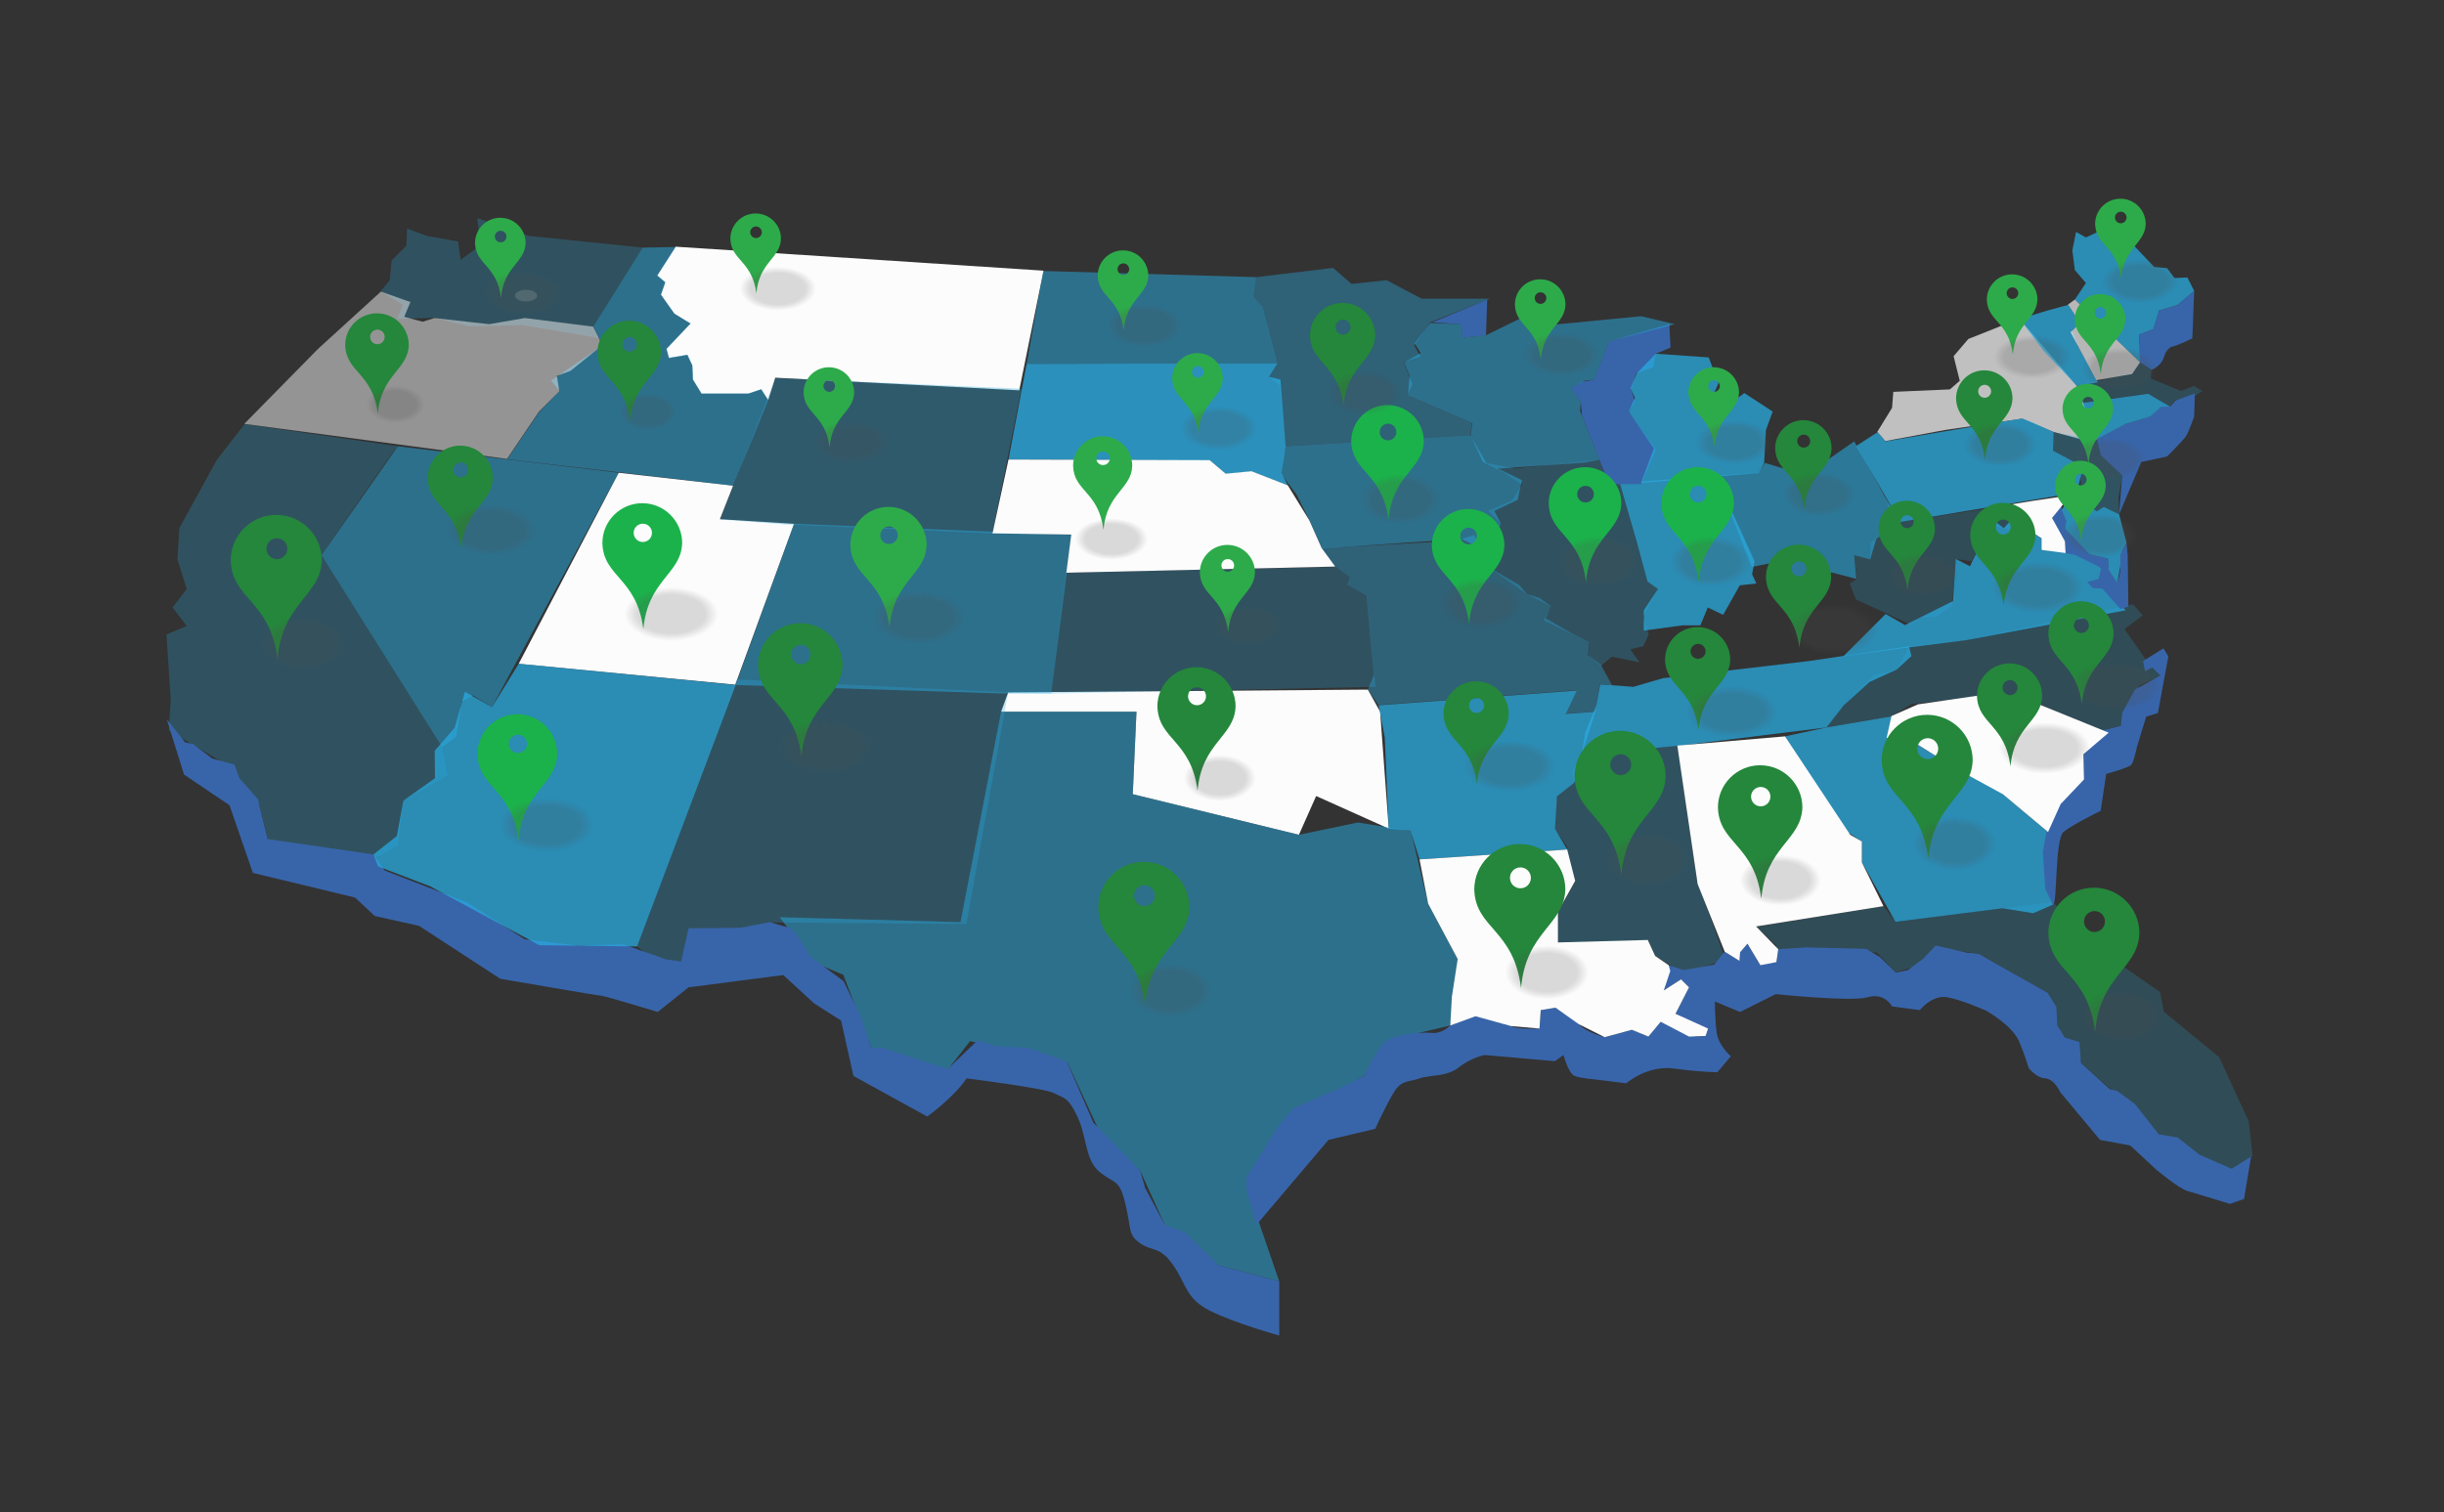 <svg xmlns="http://www.w3.org/2000/svg" xmlns:xlink="http://www.w3.org/1999/xlink" viewBox="0 0 3972 2458"><rect x="0" y="0" width="3972" height="2458" fill="#333333" stroke="none"/><defs><style>      .cls-1 {        opacity: .21;      }      .cls-1, .cls-2, .cls-3, .cls-4, .cls-5, .cls-6, .cls-7, .cls-8, .cls-9, .cls-10, .cls-11, .cls-12, .cls-13, .cls-14, .cls-15, .cls-16, .cls-17, .cls-18, .cls-19, .cls-20, .cls-21, .cls-22, .cls-23, .cls-24, .cls-25, .cls-26, .cls-27, .cls-28, .cls-29, .cls-30, .cls-31, .cls-32, .cls-33, .cls-34, .cls-35, .cls-36, .cls-37, .cls-38, .cls-39, .cls-40, .cls-41, .cls-42, .cls-43, .cls-44, .cls-45, .cls-46, .cls-47, .cls-48, .cls-49, .cls-50, .cls-51, .cls-52, .cls-53, .cls-54, .cls-55, .cls-56, .cls-57, .cls-58, .cls-59, .cls-60, .cls-61, .cls-62 {        stroke-width: 0px;      }      .cls-1, .cls-4, .cls-6, .cls-8, .cls-9, .cls-10, .cls-13, .cls-61, .cls-62 {        fill: #29abe2;      }      .cls-2, .cls-15 {        fill: #1bb24b;      }      .cls-3 {        fill: #24873b;      }      .cls-4 {        opacity: .33;      }      .cls-5, .cls-52 {        fill: #f2f2f2;      }      .cls-5, .cls-62 {        opacity: .51;      }      .cls-6 {        mix-blend-mode: multiply;        opacity: .27;      }      .cls-7 {        fill: #b3b3b3;        opacity: .23;      }      .cls-8 {        opacity: .78;      }      .cls-9 {        opacity: .39;      }      .cls-10, .cls-16, .cls-52 {        opacity: .74;      }      .cls-11 {        fill: #3865aa;      }      .cls-12 {        fill: #2dab4a;      }      .cls-13 {        opacity: .58;      }      .cls-14 {        fill: #fcfcfc;      }      .cls-15 {        opacity: .45;      }      .cls-16 {        fill: #e6e6e6;      }      .cls-17 {        fill: url(#Sfumatura_senza_nome_6-38);      }      .cls-18 {        fill: url(#Sfumatura_senza_nome_6-34);      }      .cls-19 {        fill: url(#Sfumatura_senza_nome_6-31);      }      .cls-20 {        fill: url(#Sfumatura_senza_nome_6-32);      }      .cls-21 {        fill: url(#Sfumatura_senza_nome_6-37);      }      .cls-22 {        fill: url(#Sfumatura_senza_nome_6-17);      }      .cls-23 {        fill: url(#Sfumatura_senza_nome_6-15);      }      .cls-24 {        fill: url(#Sfumatura_senza_nome_6-18);      }      .cls-25 {        fill: url(#Sfumatura_senza_nome_6-35);      }      .cls-26 {        fill: url(#Sfumatura_senza_nome_6-30);      }      .cls-27 {        fill: url(#Sfumatura_senza_nome_6-36);      }      .cls-28 {        fill: url(#Sfumatura_senza_nome_6-29);      }      .cls-29 {        fill: url(#Sfumatura_senza_nome_6-10);      }      .cls-30 {        fill: url(#Sfumatura_senza_nome_6-25);      }      .cls-31 {        fill: url(#Sfumatura_senza_nome_6-26);      }      .cls-32 {        fill: url(#Sfumatura_senza_nome_6-20);      }      .cls-33 {        fill: url(#Sfumatura_senza_nome_6-23);      }      .cls-34 {        fill: url(#Sfumatura_senza_nome_6-24);      }      .cls-35 {        fill: url(#Sfumatura_senza_nome_6-21);      }      .cls-36 {        fill: url(#Sfumatura_senza_nome_6-28);      }      .cls-37 {        fill: url(#Sfumatura_senza_nome_6-27);      }      .cls-38 {        fill: url(#Sfumatura_senza_nome_6-22);      }      .cls-39 {        fill: url(#Sfumatura_senza_nome_6-19);      }      .cls-40 {        fill: url(#Sfumatura_senza_nome_6-13);      }      .cls-41 {        fill: url(#Sfumatura_senza_nome_6-16);      }      .cls-42 {        fill: url(#Sfumatura_senza_nome_6-12);      }      .cls-43 {        fill: url(#Sfumatura_senza_nome_6-11);      }      .cls-44 {        fill: url(#Sfumatura_senza_nome_6-14);      }      .cls-45 {        fill: url(#Sfumatura_senza_nome_6-40);      }      .cls-46 {        fill: url(#Sfumatura_senza_nome_6-41);      }      .cls-47 {        fill: url(#Sfumatura_senza_nome_6-43);      }      .cls-48 {        fill: url(#Sfumatura_senza_nome_6-42);      }      .cls-49 {        fill: url(#Sfumatura_senza_nome_6-39);      }      .cls-50 {        fill: url(#Sfumatura_senza_nome_6-33);      }      .cls-51 {        fill: url(#Sfumatura_senza_nome_6);      }      .cls-63 {        isolation: isolate;      }      .cls-53 {        fill: url(#Sfumatura_senza_nome_6-7);      }      .cls-54 {        fill: url(#Sfumatura_senza_nome_6-8);      }      .cls-55 {        fill: url(#Sfumatura_senza_nome_6-9);      }      .cls-56 {        fill: url(#Sfumatura_senza_nome_6-2);      }      .cls-57 {        fill: url(#Sfumatura_senza_nome_6-6);      }      .cls-58 {        fill: url(#Sfumatura_senza_nome_6-5);      }      .cls-59 {        fill: url(#Sfumatura_senza_nome_6-4);      }      .cls-60 {        fill: url(#Sfumatura_senza_nome_6-3);      }      .cls-61 {        opacity: .26;      }    </style><radialGradient id="Sfumatura_senza_nome_6" data-name="Sfumatura senza nome 6" cx="1970.84" cy="-1311.42" fx="1970.84" fy="-1311.42" r="54.37" gradientTransform="translate(-1250.69 2960.5) scale(1.6 1.03)" gradientUnits="userSpaceOnUse"><stop offset=".56" stop-color="#4d4d4d" stop-opacity=".2"></stop><stop offset=".78" stop-color="#4d4d4d" stop-opacity="0"></stop></radialGradient><radialGradient id="Sfumatura_senza_nome_6-2" data-name="Sfumatura senza nome 6" cx="1088.71" cy="-1452.42" fx="1088.71" fy="-1452.42" gradientTransform="translate(-1250.69 2542.24) scale(1.6 1.03)" xlink:href="#Sfumatura_senza_nome_6"></radialGradient><radialGradient id="Sfumatura_senza_nome_6-3" data-name="Sfumatura senza nome 6" cx="1183.45" cy="-1549.74" fx="1183.45" fy="-1549.74" r="37.96" gradientTransform="translate(-1250.69 2253.55) scale(1.6 1.03)" xlink:href="#Sfumatura_senza_nome_6"></radialGradient><radialGradient id="Sfumatura_senza_nome_6-4" data-name="Sfumatura senza nome 6" cx="1439.96" cy="-1546.74" fx="1439.96" fy="-1546.74" r="37.96" gradientTransform="translate(-1250.69 2262.45) scale(1.6 1.03)" xlink:href="#Sfumatura_senza_nome_6"></radialGradient><radialGradient id="Sfumatura_senza_nome_6-5" data-name="Sfumatura senza nome 6" cx="2020.76" cy="-1397.73" fx="2020.76" fy="-1397.73" r="46.68" gradientTransform="translate(-1250.69 2704.48) scale(1.6 1.03)" xlink:href="#Sfumatura_senza_nome_6"></radialGradient><radialGradient id="Sfumatura_senza_nome_6-6" data-name="Sfumatura senza nome 6" cx="2353.1" cy="-1318.67" fx="2353.1" fy="-1318.67" gradientTransform="translate(-1250.69 2938.99) scale(1.6 1.03)" xlink:href="#Sfumatura_senza_nome_6"></radialGradient><radialGradient id="Sfumatura_senza_nome_6-7" data-name="Sfumatura senza nome 6" cx="2455.08" cy="-1364.67" fx="2455.08" fy="-1364.67" gradientTransform="translate(-1250.69 2802.54) scale(1.6 1.03)" xlink:href="#Sfumatura_senza_nome_6"></radialGradient><radialGradient id="Sfumatura_senza_nome_6-8" data-name="Sfumatura senza nome 6" cx="2936.81" cy="-1300.92" fx="2936.81" fy="-1300.92" gradientTransform="translate(-1250.69 2991.65) scale(1.6 1.03)" xlink:href="#Sfumatura_senza_nome_6"></radialGradient><radialGradient id="Sfumatura_senza_nome_6-9" data-name="Sfumatura senza nome 6" cx="2767.26" cy="-1371.17" fx="2767.26" fy="-1371.17" gradientTransform="translate(-1250.69 2783.26) scale(1.6 1.03)" xlink:href="#Sfumatura_senza_nome_6"></radialGradient><radialGradient id="Sfumatura_senza_nome_6-10" data-name="Sfumatura senza nome 6" cx="1723.29" cy="-1462.92" fx="1723.29" fy="-1462.92" r="54.37" gradientTransform="translate(-1608.62 2511.09) scale(1.8 1.03)" xlink:href="#Sfumatura_senza_nome_6"></radialGradient><radialGradient id="Sfumatura_senza_nome_6-11" data-name="Sfumatura senza nome 6" cx="2020.27" cy="-1459.62" fx="2020.27" fy="-1459.62" r="39.28" gradientTransform="translate(-1608.62 2520.89) scale(1.8 1.03)" xlink:href="#Sfumatura_senza_nome_6"></radialGradient><radialGradient id="Sfumatura_senza_nome_6-12" data-name="Sfumatura senza nome 6" cx="1897.26" cy="-1494.94" fx="1897.26" fy="-1494.94" r="42.15" gradientTransform="translate(-1608.62 2416.12) scale(1.8 1.03)" xlink:href="#Sfumatura_senza_nome_6"></radialGradient><radialGradient id="Sfumatura_senza_nome_6-13" data-name="Sfumatura senza nome 6" cx="1334.98" cy="-1438.67" fx="1334.98" fy="-1438.67" r="54.37" gradientTransform="translate(-1537.24 2271.59) scale(1.75 .98)" xlink:href="#Sfumatura_senza_nome_6"></radialGradient><radialGradient id="Sfumatura_senza_nome_6-14" data-name="Sfumatura senza nome 6" cx="2486.82" cy="-1360.51" fx="2486.82" fy="-1360.51" r="54.37" gradientTransform="translate(-1537.24 2490.36) scale(1.75 .98)" xlink:href="#Sfumatura_senza_nome_6"></radialGradient><radialGradient id="Sfumatura_senza_nome_6-15" data-name="Sfumatura senza nome 6" cx="2280.62" cy="-1337.19" fx="2280.62" fy="-1337.19" r="54.37" gradientTransform="translate(-1537.24 2555.62) scale(1.75 .98)" xlink:href="#Sfumatura_senza_nome_6"></radialGradient><radialGradient id="Sfumatura_senza_nome_6-16" data-name="Sfumatura senza nome 6" cx="2777.21" cy="-1344.88" fx="2777.21" fy="-1344.88" r="54.37" gradientTransform="translate(-1537.24 2534.11) scale(1.75 .98)" xlink:href="#Sfumatura_senza_nome_6"></radialGradient><radialGradient id="Sfumatura_senza_nome_6-17" data-name="Sfumatura senza nome 6" cx="2580.75" cy="-1396.02" fx="2580.75" fy="-1396.02" r="54.37" gradientTransform="translate(-1537.24 2390.98) scale(1.75 .98)" xlink:href="#Sfumatura_senza_nome_6"></radialGradient><radialGradient id="Sfumatura_senza_nome_6-18" data-name="Sfumatura senza nome 6" cx="2843.66" cy="-1371.64" fx="2843.66" fy="-1371.64" r="54.37" gradientTransform="translate(-1537.24 2459.21) scale(1.75 .98)" xlink:href="#Sfumatura_senza_nome_6"></radialGradient><radialGradient id="Sfumatura_senza_nome_6-19" data-name="Sfumatura senza nome 6" cx="2770.91" cy="-1414.03" fx="2770.91" fy="-1414.03" r="54.37" gradientTransform="translate(-1537.24 2340.56) scale(1.75 .98)" xlink:href="#Sfumatura_senza_nome_6"></radialGradient><radialGradient id="Sfumatura_senza_nome_6-20" data-name="Sfumatura senza nome 6" cx="1596.03" cy="-1596.78" fx="1596.03" fy="-1596.78" r="44.24" gradientTransform="translate(-1608.62 2114.01) scale(1.8 1.03)" xlink:href="#Sfumatura_senza_nome_6"></radialGradient><radialGradient id="Sfumatura_senza_nome_6-21" data-name="Sfumatura senza nome 6" cx="1927.09" cy="-1581.78" fx="1927.09" fy="-1581.78" r="44.24" gradientTransform="translate(-1608.62 2158.5) scale(1.8 1.03)" xlink:href="#Sfumatura_senza_nome_6"></radialGradient><radialGradient id="Sfumatura_senza_nome_6-22" data-name="Sfumatura senza nome 6" cx="2303.06" cy="-1570.03" fx="2303.06" fy="-1570.03" r="44.24" gradientTransform="translate(-1608.62 2193.36) scale(1.8 1.03)" xlink:href="#Sfumatura_senza_nome_6"></radialGradient><radialGradient id="Sfumatura_senza_nome_6-23" data-name="Sfumatura senza nome 6" cx="2825.99" cy="-1599.78" fx="2825.99" fy="-1599.78" r="44.24" gradientTransform="translate(-1608.62 2105.11) scale(1.8 1.03)" xlink:href="#Sfumatura_senza_nome_6"></radialGradient><radialGradient id="Sfumatura_senza_nome_6-24" data-name="Sfumatura senza nome 6" cx="2728.4" cy="-1569.03" fx="2728.4" fy="-1569.03" r="44.24" gradientTransform="translate(-1608.62 2196.33) scale(1.8 1.03)" xlink:href="#Sfumatura_senza_nome_6"></radialGradient><radialGradient id="Sfumatura_senza_nome_6-25" data-name="Sfumatura senza nome 6" cx="2807.69" cy="-1564.03" fx="2807.69" fy="-1564.03" r="44.24" gradientTransform="translate(-1608.62 2211.16) scale(1.8 1.03)" xlink:href="#Sfumatura_senza_nome_6"></radialGradient><radialGradient id="Sfumatura_senza_nome_6-26" data-name="Sfumatura senza nome 6" cx="2796.6" cy="-1527.53" fx="2796.6" fy="-1527.53" r="44.24" gradientTransform="translate(-1608.62 2319.43) scale(1.8 1.03)" xlink:href="#Sfumatura_senza_nome_6"></radialGradient><radialGradient id="Sfumatura_senza_nome_6-27" data-name="Sfumatura senza nome 6" cx="2789.95" cy="-1496.28" fx="2789.95" fy="-1496.28" r="44.24" gradientTransform="translate(-1608.62 2412.13) scale(1.8 1.03)" xlink:href="#Sfumatura_senza_nome_6"></radialGradient><radialGradient id="Sfumatura_senza_nome_6-28" data-name="Sfumatura senza nome 6" cx="2459.44" cy="-1534.28" fx="2459.44" fy="-1534.28" r="44.24" gradientTransform="translate(-1608.62 2299.41) scale(1.8 1.03)" xlink:href="#Sfumatura_senza_nome_6"></radialGradient><radialGradient id="Sfumatura_senza_nome_6-29" data-name="Sfumatura senza nome 6" cx="1662.02" cy="-1534.28" fx="1662.02" fy="-1534.28" r="44.24" gradientTransform="translate(-1608.62 2299.41) scale(1.8 1.03)" xlink:href="#Sfumatura_senza_nome_6"></radialGradient><radialGradient id="Sfumatura_senza_nome_6-30" data-name="Sfumatura senza nome 6" cx="1994.19" cy="-1540.03" fx="1994.19" fy="-1540.03" r="44.24" gradientTransform="translate(-1608.62 2282.35) scale(1.8 1.03)" xlink:href="#Sfumatura_senza_nome_6"></radialGradient><radialGradient id="Sfumatura_senza_nome_6-31" data-name="Sfumatura senza nome 6" cx="1365.89" cy="-1595.03" fx="1365.89" fy="-1595.03" r="44.24" gradientTransform="translate(-1608.62 2119.2) scale(1.8 1.03)" xlink:href="#Sfumatura_senza_nome_6"></radialGradient><radialGradient id="Sfumatura_senza_nome_6-32" data-name="Sfumatura senza nome 6" cx="1638.45" cy="-1410.42" fx="1638.45" fy="-1410.42" r="54.37" gradientTransform="translate(-1608.62 2666.83) scale(1.8 1.03)" xlink:href="#Sfumatura_senza_nome_6"></radialGradient><radialGradient id="Sfumatura_senza_nome_6-33" data-name="Sfumatura senza nome 6" cx="1387.24" cy="-1378.67" fx="1387.24" fy="-1378.67" r="54.37" gradientTransform="translate(-1608.62 2761.01) scale(1.8 1.03)" xlink:href="#Sfumatura_senza_nome_6"></radialGradient><radialGradient id="Sfumatura_senza_nome_6-34" data-name="Sfumatura senza nome 6" cx="1499.81" cy="-1464.42" fx="1499.81" fy="-1464.42" r="54.37" gradientTransform="translate(-1608.62 2506.64) scale(1.8 1.03)" xlink:href="#Sfumatura_senza_nome_6"></radialGradient><radialGradient id="Sfumatura_senza_nome_6-35" data-name="Sfumatura senza nome 6" cx="2590.21" cy="-1321.31" fx="2590.21" fy="-1321.31" r="52.7" gradientTransform="translate(-1250.69 2752.16) scale(1.6 1)" xlink:href="#Sfumatura_senza_nome_6"></radialGradient><radialGradient id="Sfumatura_senza_nome_6-36" data-name="Sfumatura senza nome 6" cx="2286.16" cy="-1437.87" fx="2286.16" fy="-1437.87" r="52.7" gradientTransform="translate(-1250.69 2418.44) scale(1.6 1)" xlink:href="#Sfumatura_senza_nome_6"></radialGradient><radialGradient id="Sfumatura_senza_nome_6-37" data-name="Sfumatura senza nome 6" cx="2204.2" cy="-1481.65" fx="2204.2" fy="-1481.65" r="52.7" gradientTransform="translate(-1250.69 2293.12) scale(1.6 1)" xlink:href="#Sfumatura_senza_nome_6"></radialGradient><radialGradient id="Sfumatura_senza_nome_6-38" data-name="Sfumatura senza nome 6" cx="2405.03" cy="-1455.49" fx="2405.03" fy="-1455.49" r="52.7" gradientTransform="translate(-1250.69 2368.02) scale(1.6 1)" xlink:href="#Sfumatura_senza_nome_6"></radialGradient><radialGradient id="Sfumatura_senza_nome_6-39" data-name="Sfumatura senza nome 6" cx="2519.51" cy="-1455.49" fx="2519.51" fy="-1455.49" r="52.7" gradientTransform="translate(-1250.69 2368.02) scale(1.6 1)" xlink:href="#Sfumatura_senza_nome_6"></radialGradient><radialGradient id="Sfumatura_senza_nome_6-40" data-name="Sfumatura senza nome 6" cx="2178.84" cy="-1384.15" fx="2178.84" fy="-1384.15" r="52.7" gradientTransform="translate(-897.49 1842.81) scale(1.43 .87)" xlink:href="#Sfumatura_senza_nome_6"></radialGradient><radialGradient id="Sfumatura_senza_nome_6-41" data-name="Sfumatura senza nome 6" cx="2900.92" cy="-1359.16" fx="2900.92" fy="-1359.16" r="52.7" gradientTransform="translate(-897.49 1905.1) scale(1.43 .87)" xlink:href="#Sfumatura_senza_nome_6"></radialGradient><radialGradient id="Sfumatura_senza_nome_6-42" data-name="Sfumatura senza nome 6" cx="2695.21" cy="-1335.07" fx="2695.21" fy="-1335.07" r="52.7" gradientTransform="translate(-897.49 1965.17) scale(1.43 .87)" xlink:href="#Sfumatura_senza_nome_6"></radialGradient><radialGradient id="Sfumatura_senza_nome_6-43" data-name="Sfumatura senza nome 6" cx="2812.76" cy="-1296.1" fx="2812.76" fy="-1296.1" r="52.7" gradientTransform="translate(-897.49 2062.32) scale(1.43 .87)" xlink:href="#Sfumatura_senza_nome_6"></radialGradient></defs><g class="cls-63"><g id="set"><g><polygon class="cls-52" points="3051 702 3075 663 3077 637 3169 633 3185 619 3175 579 3199 551 3282 518 3375 627 3408 714 3393 717 3337 702 3286.5 680.5 3161 699 3064 717 3051 702"></polygon><polygon class="cls-14" points="2223 1121 2243 1157 2257 1347 2139 1294 2111 1357 1841 1291 1847 1157 1627 1157 1638.5 1125.5 2223 1121"></polygon><polygon class="cls-14" points="1005.5 768.5 1191.5 789.5 1170 844 1290.5 851.5 1195 1113 843 1079 1005.5 768.5"></polygon><polygon class="cls-14" points="1098 401 1068 448 1081 459 1074 479 1096 510 1122 526 1083 567 1087 582 1117 577 1125 594 1126 617 1140 640 1216 640 1237 633 1248.5 650.5 1260 614 1656.5 634.5 1696 440 1098 401"></polygon><polygon class="cls-62" points="1267 1491 1561 1499 1627 1157 1847 1157 1841 1291 2111 1357 2207 1337 2293 1351 2321 1469 2369 1559 2357 1667 2289 1683 2249 1695 2217 1749 2105 1809 2045 1895 2033 1949 2079 2083 1981 2057 1893 1991 1853 1903 1786.5 1838.5 1734.5 1726.5 1576.5 1692.5 1540.5 1738.5 1416.5 1704.5 1370.5 1584.5 1322.5 1564.5 1267 1491"></polygon><polygon class="cls-61" points="1035.5 1538.5 1197.5 1104.5 1638.5 1125.5 1570.62 1502.05 1251.5 1499.5 1204.5 1508.5 1119.5 1509.5 1107.5 1563.5 1056.5 1554.5 1035.5 1538.5"></polygon><path class="cls-61" d="M646.5,725.5c-4,1-124,177-124,177l196,312,9,46-72,41-9,73-30,17-115-8-66-19-14-56-54-66-93-55,3-51-7-105,33-14-23-30,23-30-15-48,3-51,61-111,45-58,249,36Z"></path><polygon class="cls-62" points="646.5 725.5 824.7 746.84 1005.5 768.5 799.5 1149.5 768.5 1130.5 750.5 1140.5 741.5 1197.5 718.5 1214.5 522.5 902.5 646.5 725.5"></polygon><polygon class="cls-62" points="1290.5 851.5 1741.5 869.5 1708.5 1127.5 1621.61 1127.07 1195.63 1113.57 1290.5 851.5"></polygon><polygon class="cls-62" points="2089.5 725.5 2085 746 2082 770 2107.5 804.5 2128.5 846.5 2148.5 891.5 2375 876 2413.5 894.5 2439.5 851.5 2428.5 830.5 2466.5 812.5 2473.5 780.5 2415.5 752.5 2389.5 707.5 2089.5 725.5"></polygon><polygon class="cls-9" points="2041.5 450.5 2166.5 435.5 2196.5 461.5 2253.5 455.5 2310.5 485.5 2421.5 485.5 2323.5 524.5 2298.5 561.5 2308.5 579.5 2281.5 588.5 2295.5 624.5 2287.5 641.5 2392.5 686.5 2389.5 707.5 2089.5 725.5 2080.5 626.5 2062.5 612.5 2076.5 590.5 2052.5 498.5 2037.5 482.5 2041.5 450.5"></polygon><polygon class="cls-61" points="1732.61 930.58 2170.5 921.5 2194.5 939.5 2190.5 951.5 2221.5 969.5 2235.5 1116.5 1708.5 1127.5 1732.61 930.58"></polygon><polygon class="cls-62" points="1695.5 440.5 1668.5 591.5 2076.5 590.5 2052.5 498.5 2037.5 482.5 2041.5 450.5 1695.5 440.5"></polygon><polygon class="cls-62" points="1044.5 402.5 964.5 530.5 979.5 561.5 895.5 618.5 909.5 635.5 876.5 669.5 824.5 746.5 1191.5 789.5 1248.5 650.5 1237.5 632.5 1216.5 639.5 1140.5 639.5 1126.5 617.5 1125.5 594.5 1117.5 576.5 1087.5 581.5 1083.5 567.5 1122.5 525.5 1096.5 510.5 1074.5 479.5 1081.5 458.5 1068.5 447.5 1098.5 401.5 1044.5 402.5"></polygon><polygon class="cls-61" points="618.5 473.5 633.5 455.5 636.5 423.5 660.5 399.5 661.5 371.5 693.5 383.5 744.5 392.5 748.5 422.5 775.5 402.5 777.5 369.5 775.5 354.5 859.5 383.5 1044.5 402.5 964.5 530.5 973.65 549.6 849.5 528.5 762.5 530.5 705.5 516.5 645.5 518.5 654.5 495.5 618.5 473.5"></polygon><polygon class="cls-4" points="1260.5 614.5 1660 632 1613 867 1276.5 852.5 1170.5 844.5 1260.5 614.5"></polygon><polygon class="cls-8" points="1639 747 1966.5 748.5 1992.5 770.5 2034.5 766.5 2093 789 2082.5 768.5 2089.5 725.5 2081 617 2062.5 612.5 2076.5 590.5 1668.5 591.5 1639 747"></polygon><polygon class="cls-61" points="2570.5 1226.5 2554.5 1254.5 2558.5 1272.5 2530.5 1294.5 2526 1347 2548 1378 2534.5 1384.5 2560.5 1432.5 2532.5 1482.5 2532.5 1532.5 2678.5 1528.5 2690.5 1554.5 2735 1581 2804.5 1560.5 2758 1431 2726.5 1212.5 2570.5 1226.5"></polygon><polygon class="cls-10" points="2576.5 1190.5 2594.5 1146.5 2600.5 1112.5 2654.5 1116.5 2702.5 1102.5 2940.5 1074.5 3102.5 1050.5 3106.5 1066.5 3082.5 1088.5 3038.5 1108.5 2996.5 1146.5 2968.5 1182.5 2726.5 1212.5 2570.5 1226.5 2576.5 1190.5"></polygon><polygon class="cls-10" points="2901 1197 2996.5 1348.5 3026.5 1368.5 3026.5 1402.5 3080.5 1498.5 3254.5 1476.5 3304.5 1484.5 3336.5 1470.5 3324.5 1428.5 3328.5 1352.5 3242.5 1280.5 3180.5 1250.5 3100.5 1200.5 3066.5 1200.5 3074.5 1164.5 2968.5 1182.5 2901 1197"></polygon><polygon class="cls-1" points="3102.5 1050.5 3196.5 1040.5 3466.5 982.5 3482.5 1000.5 3452.5 1022.5 3490.5 1076.5 3510.5 1076.5 3510.5 1098.5 3476.5 1114.5 3454.5 1176.5 3414.5 1188.5 3300.5 1138.5 3220.5 1154.5 3194.5 1134.5 3106.5 1144.5 3074.5 1164.5 2968.5 1182.5 2996.5 1146.5 3045 1097 3082.5 1088.5 3102.5 1050.5"></polygon><polygon class="cls-1" points="2854.5 1506.5 2886.5 1536.5 2884.5 1554.5 2942 1540 3050.5 1548.5 3080.5 1580.5 3136.5 1564.5 3146 1540 3216.5 1550.5 3328.5 1614.5 3344.5 1690.5 3376 1694 3382.5 1728.5 3442.5 1780.5 3510 1847 3565 1875 3629 1903 3661 1879 3654.5 1822.5 3606.5 1718.5 3516.5 1644.5 3510.5 1612.5 3426.5 1554.5 3336 1466 3080.5 1498.5 3061 1473 2854.5 1506.5"></polygon><polygon class="cls-10" points="2240.5 1146.5 2562.5 1122.5 2544.5 1160.5 2593 1157 2570.5 1226.5 2558.5 1272.5 2530.5 1294.5 2527 1347 2547 1381 2307 1397 2292.5 1350.5 2257 1347 2250.5 1198.5 2240.5 1146.5"></polygon><polygon class="cls-61" points="2415.5 752.5 2461.5 761.5 2599.5 747.5 2611.5 779.5 2632.5 785.5 2677.5 945.5 2694.5 957.5 2670.5 1002.5 2679.5 1031.5 2670.5 1050.5 2649.5 1055.5 2664.5 1076.5 2619.5 1067.5 2601.5 1082.5 2581.5 1065.5 2583.5 1044.5 2508.5 1008.5 2521.5 986.5 2482.5 966.5 2421.5 923.5 2409.07 885.59 2439.5 851.5 2418.5 830.5 2457.07 813.59 2473.57 788.09 2445.07 768.59 2415.5 752.5"></polygon><polygon class="cls-10" points="2632.5 785.5 2788.5 773.5 2851.5 912.5 2847.5 933.5 2854.5 948.5 2827.5 951.5 2800.5 999.5 2775.5 987.5 2763.5 1016.5 2734.5 1016.5 2671.56 1025.08 2671.56 992.08 2694.5 957.5 2677.5 945.5 2659.56 879.59 2632.5 785.5"></polygon><polygon class="cls-13" points="2847.05 921.58 2877.5 915.5 2898.5 939.5 2950.5 945.5 2976.5 930.5 3017 941 3013.5 902.5 3039.5 909.5 3049.5 875.5 3089 849 3063.5 807.5 3013.5 717.5 2961.5 753.5 2947.5 776.5 2868.5 752.5 2857.5 768.5 2788.5 773.5 2847.05 921.58"></polygon><path class="cls-10" d="M3016.54,725.09l34.96-22.59,13,15s217-37,222-37,51,22,51,22l-1,30,49,26-9,37-25,9-263,44-71.96-123.41Z"></path><polygon class="cls-1" points="3067.54 816.59 3070.54 858.59 3039.5 882.5 3039.5 909.5 3013.5 902.5 3018.04 941.08 3006.04 948.58 3016.5 974.5 3103.5 1014.5 3120.5 1004.5 3147.5 1002.5 3172.5 984.5 3178.5 908.5 3204.5 912.5 3220.5 879.5 3229.5 851.5 3264.5 861.5 3274.5 851.5 3237.03 825.59 3088.5 848.5 3067.54 816.59"></polygon><polygon class="cls-10" points="2995.54 1067.08 3064.54 998.08 3096.04 1016.08 3174.04 977.08 3178.5 908.5 3201.5 920.5 3226.53 869.09 3219.5 849.5 3237.5 843.5 3256.53 858.59 3270.03 843.59 3318.5 875.5 3318.5 894.5 3375.5 896.5 3415.5 923.5 3411.5 941.5 3454.52 992.08 3196.5 1040.5 3093.04 1053.58 2995.54 1067.08"></polygon><polygon class="cls-10" points="3282.5 518.5 3321.5 570.5 3375.5 627.5 3409.5 621.5 3376.5 561.5 3367.5 537.5 3381.5 525.5 3361.5 495.5 3328.5 504.5 3282.5 518.5"></polygon><polygon class="cls-1" points="3384 655 3490.5 639.5 3526.5 660.5 3535.5 650.5 3556.5 650.5 3579.5 635.5 3565.5 627.5 3544.5 635.5 3495.5 615.5 3496.5 600.5 3478.5 588.5 3465.5 605.5 3375.5 627.5 3384 655"></polygon><polygon class="cls-10" points="3372 487 3422 535 3478 589 3477 544 3500 535 3509 505 3539 496 3566 473 3555 451 3534 452 3522 436 3501 434 3447 377 3416 374 3390 386 3374 377 3368 407 3372 439 3390 460 3372 487"></polygon><polygon class="cls-6" points="3344 704 3408 714 3414 740 3449 773 3443 809 3444 836 3419 824 3408 831 3365 805 3382 789 3381 773 3383 757 3336 732 3337 702 3344 704"></polygon><polygon class="cls-10" points="3435 717 3440 736 3470 722 3508 689 3479 695 3453 709 3435 717"></polygon><polygon class="cls-9" points="2421 923 2469 951 2482 966 2502 972 2521 986 2512 1005 2555 1030 2583 1044 2581 1065 2602 1081 2620 1114 2600 1112 2593 1157 2544 1160 2562 1122 2240 1146 2223 1121 2233 1097 2221 969 2190 951 2194 939 2170 921 2145 901 2148 891 2365 879 2395 870 2409 886 2421 923"></polygon><g><path class="cls-11" d="M271,1169l7.83,25.16,20.17,64.84,74,50,38,110,166,40,32,30,72,16,132,86s162,28,166,28,90,26,90,26l50-40,154-20,50,46,44,28,20,90,120,66s42-30,64-62c0,0,128,16,142,24s22,4,38,38,12,70,36,90,32,10,42,52,4,50,24,64,32,4,54,36,20,54,60,74,112,40,112,40v-88l-98-26-56-54-32-12-32-60-8-28-76-78-43-99s-61-23-67-23-48-2-48-2l-30-10-49,47-107-35-17,1-17-51-28-58-54-40s-26-44-32-46-34-10-34-10l-47,9-85,1-12,54-26-4-68-24-74,2-86-10-94-60-134-52-18-26-172-25-16-65-30-34-8-22-36-10-32-24-12-2-30-38Z"></path><path class="cls-11" d="M2042,1991l117-138,76-18s20-44,32-62,24-14,40-20,44-2,64-18,42-20,42-20l114,10,14-10s8,30,18,34,36,6,36,6l48,6s34-30,78-24,70,6,70,6l22-26s-20-17-23-38-3-51-3-51l41,17,58-29s123,13,150,5,39,15,39,15l45,6s20-25,44-21,64,22,64,22c0,0,43,24,54,51s15,42,15,42c0,0,12,16,27,17s24,22,24,22l65,78,49,9,42,39s37,31,51,35,69,21,69,21l23-8,11.51-68.96-31.51,19.96-52.48-22.96-35.52-28.04-30.48-4.96-39-49.5-28.5-21-12-3-47.02-42.54-2.48-33.95-24-7.5-12-19.5-1.5-30-14.03-23.05s-110-62-111-63-20.47-2.45-20.47-2.45l-50.53-11.55-21,22-24.46,18.05-19.54,3.95-25.46-24.95-22.5-13.5-95.04-2.55-48,3-3,21-13-1-13,6-21-35-12,14-1,14-24-15-17,21-50,9-24-8-8,41,28-18,13,13-22,43,17,10,36,14-4,12-16,1-57-24-20,24-27-11-44,12s-29-7-42-21-23-29-38-27-24,4-24,4l-2,30s-35,2-46-4-43-20-58-16-41,15-41,15c0,0-13,14-31,12s-65,3-77,16-32,54-32,54l-44,22-70,30s-18,19-26,31-51,82-51,82c0,0-2,13,1,24s15,53,15,53Z"></path><path class="cls-11" d="M3336.5,1470.5c7.5.5,2.5-106.5,17.5-118.5s60-34,60-34l9-60s37-10,41-15,9-29,9-29l15-49,19-6,17-92-8-13-32.98,20.58,2.98,16.42,12-6,13,13-41.48,23.07-20.52,37.93-1.98,20.57-32.02,8.43-29,38,1,41-34,30s-21,30-24,42-9,46-9,46l4.03,60.06,12.47,25.44Z"></path><path class="cls-11" d="M3456,882l2,22,1,82-13,4-29-33-16-1-9-10,19-5,4-18-43-21-15-3-1-19-9-13-12-25,14-22,9,27-2,13,40,41,30,7,1,19,14,21s6-17,5-28,0-18,0-18l10-20Z"></path><path class="cls-11" d="M3444,836l36-85,42-9s25-25,30-32,14-33,14-33l1.02-37.4-31.02,11.4-9,10-15.48-.4-16.52,16.4-40,12-47,25,6,26,35,33-5,63Z"></path><path class="cls-11" d="M3478,589l-1-45,23-9,9-30,30-9,27-23-3,77s-26,13-35,14c0,0-8,5-11,16s-14,19-20,21l-19-12Z"></path><polygon class="cls-11" points="2615 787 2571 675 2569 653 2553 631 2571 621 2591 617 2615 555 2713 527 2715 565 2691 575 2687 597 2659 607 2651 633 2657 653 2647 669 2691 731 2667 787 2615 787"></polygon><polygon class="cls-11" points="2417 487 2415 545 2377 549 2375 527 2328 524 2417 487"></polygon></g><polygon class="cls-5" points="397 689 517 567 619 474 667 491 657 515 687 523 706 517 795 527 853 517 964 531 979 561 927 603 905 611 909 636 876 669 824 746 397 689"></polygon><polygon class="cls-14" points="3066 1200 3074 1164 3117 1145 3213 1131 3243 1155 3299 1139 3427 1191 3386 1226 3387 1267 3349 1307 3328.5 1352.5 3255 1291 3180 1250 3100 1200 3066 1200"></polygon><polygon class="cls-16" points="3407 618 3365 540 3381 525 3361 495 3372 487 3478 589 3465 608 3407 618"></polygon><path class="cls-14" d="M3237,826c4-3,128-21,128-21l-30,37,21,38,1,19-39-5v-19l-48-31-33-18Z"></path><polygon class="cls-10" points="3365 805 3408 831 3419 824 3444 836 3456 882 3446 902 3446 920 3441 948 3427 927 3426 908 3396 901 3356 860 3358 847 3351.03 828.59 3365 805"></polygon><polygon class="cls-10" points="2667 785 2688 729 2647 669 2657 647 2650 631 2660 607 2691 575 2777 581 2793 623 2781 649 2801 663 2835 639 2881 669 2870 699 2867 753 2858 769 2667 785"></polygon><polygon class="cls-62" points="2324 525 2375 527 2377 549 2415 545 2519 494 2513 529 2667 514 2722 527 2615 555 2591 617 2576 619 2553 631 2569 653 2568 668 2599.5 747.5 2574 752 2433 762 2410 751 2390 708 2393 687 2288 642 2291 611 2282 589 2309 574 2299 558 2324 525"></polygon><polygon class="cls-14" points="1639 747 1966 748 1992 770 2034 766 2093 789 2128 846 2148 891 2170 921 1733 931 1741 869 1613 867 1639 747"></polygon><polygon class="cls-14" points="2307 1397 2547 1381 2560 1432 2532 1482 2532 1532 2678 1528 2690 1554 2712 1569 2714.5 1578.5 2704 1610 2732 1592 2745 1605 2723 1648 2776 1672 2772 1684 2745.06 1685.05 2699 1661 2679 1685 2652 1674 2608 1686 2566 1665 2528 1638 2504 1642 2502 1672 2456 1668 2398 1652 2357 1667 2359.58 1620.55 2369 1559 2321 1469 2307 1397"></polygon><polygon class="cls-14" points="2726 1212 2901 1197 3007 1357 3026 1368 3026 1402 3061 1473 2854 1506 2890 1543 2887 1564 2861 1569 2840 1534 2828 1548 2827 1562 2803 1547 2759 1437 2726 1212"></polygon><polygon class="cls-10" points="3384 655 3491 640 3527 661 3512 661 3495 677 3455 689 3408 714 3384 655"></polygon><polygon class="cls-10" points="843 1079 1195.5 1113.5 1035.5 1538.5 876.5 1536.5 698.5 1440.5 614.5 1408.5 607 1389 645 1359 655.5 1301.5 707 1265 706.5 1220.5 739 1183 755.5 1124.5 799.5 1149.5 843 1079"></polygon></g></g><g id="Layer_2" data-name="Layer 2"><path class="cls-3" d="M1859,1401c-40.87,0-74,33.13-74,74,2,64,64,64,76,160,8-92,70-102,72-160,0-40.87-33.13-74-74-74ZM1860,1473c-9.39,0-17-7.61-17-17s7.61-17,17-17,17,7.61,17,17-7.61,17-17,17Z"></path><path class="cls-2" d="M2386,827.43c-32.58,0-59,26.42-59,59,1.59,51.03,51.03,51.03,60.59,127.57,6.38-73.35,55.81-81.32,57.41-127.57,0-32.58-26.42-59-59-59ZM2386.8,884.84c-7.49,0-13.55-6.07-13.55-13.55s6.07-13.55,13.55-13.55,13.55,6.07,13.55,13.55-6.07,13.55-13.55,13.55Z"></path><path class="cls-3" d="M2182,492.41c-29.27,0-53,23.73-53,53,1.43,45.84,45.84,45.84,54.43,114.59,5.73-65.89,50.14-73.05,51.57-114.59,0-29.27-23.73-53-53-53ZM2182.72,543.97c-6.72,0-12.18-5.45-12.18-12.18s5.45-12.18,12.18-12.18,12.18,5.45,12.18,12.18-5.45,12.18-12.18,12.18Z"></path><path class="cls-3" d="M3224.85,602c-25.32,0-45.85,20.53-45.85,45.85,1.24,39.66,39.66,39.66,47.09,99.15,4.96-57.01,43.38-63.21,44.62-99.15,0-25.32-20.53-45.85-45.85-45.85ZM3225.47,646.62c-5.82,0-10.53-4.72-10.53-10.53s4.72-10.53,10.53-10.53,10.53,4.72,10.53,10.53-4.72,10.53-10.53,10.53Z"></path><path class="cls-3" d="M2860.62,1244c-37.9,0-68.62,30.72-68.62,68.62,1.85,59.35,59.35,59.35,70.48,148.38,7.42-85.32,64.91-94.59,66.77-148.38,0-37.9-30.72-68.62-68.62-68.62ZM2861.55,1310.77c-8.71,0-15.76-7.06-15.76-15.76s7.06-15.76,15.76-15.76,15.76,7.06,15.76,15.76-7.06,15.76-15.76,15.76Z"></path><path class="cls-3" d="M1300.62,1013c-37.9,0-68.62,30.72-68.62,68.62,1.85,59.35,59.35,59.35,70.48,148.38,7.42-85.32,64.91-94.59,66.77-148.38,0-37.9-30.72-68.62-68.62-68.62ZM1301.55,1079.77c-8.71,0-15.76-7.06-15.76-15.76s7.06-15.76,15.76-15.76,15.76,7.06,15.76,15.76-7.06,15.76-15.76,15.76Z"></path><path class="cls-3" d="M748,724.41c-29.27,0-53,23.73-53,53,1.43,45.84,45.84,45.84,54.43,114.59,5.73-65.89,50.14-73.05,51.57-114.59,0-29.27-23.73-53-53-53ZM748.72,775.97c-6.72,0-12.18-5.45-12.18-12.18s5.45-12.18,12.18-12.18,12.18,5.45,12.18,12.18-5.45,12.18-12.18,12.18Z"></path><path class="cls-12" d="M1443.98,824c-34.23,0-61.98,27.75-61.98,61.98,1.68,53.61,53.61,53.61,63.66,134.02,6.7-77.06,58.63-85.44,60.31-134.02,0-34.23-27.75-61.98-61.98-61.98ZM1444.82,884.31c-7.86,0-14.24-6.38-14.24-14.24s6.38-14.24,14.24-14.24,14.24,6.38,14.24,14.24-6.38,14.24-14.24,14.24Z"></path><path class="cls-12" d="M1228.11,347c-22.7,0-41.11,18.41-41.11,41.11,1.11,35.56,35.56,35.56,42.22,88.89,4.44-51.11,38.89-56.67,40-88.89,0-22.71-18.41-41.11-41.11-41.11ZM1228.67,387c-5.22,0-9.44-4.23-9.44-9.44s4.23-9.44,9.44-9.44,9.44,4.23,9.44,9.44-4.23,9.44-9.44,9.44Z"></path><path class="cls-2" d="M840.83,1161c-35.8,0-64.83,29.02-64.83,64.83,1.75,56.07,56.07,56.07,66.58,140.17,7.01-80.6,61.32-89.36,63.08-140.17,0-35.8-29.02-64.83-64.83-64.83ZM841.71,1224.08c-8.23,0-14.89-6.67-14.89-14.89s6.67-14.89,14.89-14.89,14.89,6.67,14.89,14.89-6.67,14.89-14.89,14.89Z"></path><ellipse class="cls-51" cx="1899.5" cy="1605" rx="97.5" ry="62"></ellipse><path class="cls-3" d="M449,837c-40.87,0-74,33.13-74,74,2,64,64,64,76,160,8-92,70-102,72-160,0-40.87-33.13-74-74-74ZM450,909c-9.39,0-17-7.61-17-17s7.61-17,17-17,17,7.61,17,17-7.61,17-17,17Z"></path><ellipse class="cls-56" cx="489.5" cy="1041" rx="97.5" ry="62"></ellipse><path class="cls-3" d="M612.66,509.3c-28.53,0-51.66,23.13-51.66,51.66,1.4,44.68,44.68,44.68,53.06,111.7,5.58-64.23,48.87-71.21,50.26-111.7,0-28.53-23.13-51.66-51.66-51.66ZM613.36,559.57c-6.55,0-11.87-5.31-11.87-11.87s5.31-11.87,11.87-11.87,11.87,5.31,11.87,11.87-5.31,11.87-11.87,11.87Z"></path><ellipse class="cls-60" cx="640.93" cy="651.72" rx="68.07" ry="43.28"></ellipse><path class="cls-3" d="M1022.66,521.3c-28.53,0-51.66,23.13-51.66,51.66,1.4,44.68,44.68,44.68,53.06,111.7,5.58-64.23,48.87-71.21,50.26-111.7,0-28.53-23.13-51.66-51.66-51.66ZM1023.36,571.57c-6.55,0-11.87-5.31-11.87-11.87s5.31-11.87,11.87-11.87,11.87,5.31,11.87,11.87-5.31,11.87-11.87,11.87Z"></path><ellipse class="cls-59" cx="1050.93" cy="663.72" rx="68.07" ry="43.28"></ellipse><path class="cls-3" d="M1944.53,1084.64c-35.09,0-63.53,28.44-63.53,63.53,1.72,54.94,54.94,54.94,65.25,137.36,6.87-78.98,60.09-87.57,61.81-137.36,0-35.09-28.44-63.53-63.53-63.53ZM1945.39,1146.45c-8.06,0-14.59-6.53-14.59-14.59s6.53-14.59,14.59-14.59,14.59,6.53,14.59,14.59-6.53,14.59-14.59,14.59Z"></path><ellipse class="cls-58" cx="1979.3" cy="1259.77" rx="83.7" ry="53.23"></ellipse><path class="cls-3" d="M2470,1372c-40.87,0-74,33.13-74,74,2,64,64,64,76,160,8-92,70-102,72-160,0-40.87-33.13-74-74-74ZM2471,1444c-9.39,0-17-7.61-17-17s7.61-17,17-17,17,7.61,17,17-7.61,17-17,17Z"></path><ellipse class="cls-57" cx="2510.5" cy="1576" rx="97.5" ry="62"></ellipse><path class="cls-3" d="M2633,1188c-40.87,0-74,33.13-74,74,2,64,64,64,76,160,8-92,70-102,72-160,0-40.87-33.13-74-74-74ZM2634,1260c-9.39,0-17-7.61-17-17s7.61-17,17-17,17,7.61,17,17-7.61,17-17,17Z"></path><ellipse class="cls-53" cx="2673.5" cy="1392" rx="97.5" ry="62"></ellipse><path class="cls-3" d="M3403,1443c-40.87,0-74,33.13-74,74,2,64,64,64,76,160,8-92,70-102,72-160,0-40.87-33.13-74-74-74ZM3404,1515c-9.39,0-17-7.61-17-17s7.61-17,17-17,17,7.61,17,17-7.61,17-17,17Z"></path><ellipse class="cls-54" cx="3443.5" cy="1647" rx="97.5" ry="62"></ellipse><path class="cls-3" d="M3132,1162c-40.87,0-74,33.13-74,74,2,64,64,64,76,160,8-92,70-102,72-160,0-40.87-33.13-74-74-74ZM3133,1234c-9.39,0-17-7.61-17-17s7.61-17,17-17,17,7.61,17,17-7.61,17-17,17Z"></path><ellipse class="cls-55" cx="3172.5" cy="1366" rx="97.5" ry="62"></ellipse><ellipse class="cls-29" cx="1499" cy="999" rx="110" ry="62"></ellipse><path class="cls-12" d="M1994.78,885.78c-24.73,0-44.78,20.05-44.78,44.78,1.21,38.73,38.73,38.73,45.99,96.82,4.84-55.67,42.36-61.72,43.57-96.82,0-24.73-20.05-44.78-44.78-44.78ZM1995.39,929.35c-5.68,0-10.29-4.61-10.29-10.29s4.61-10.29,10.29-10.29,10.29,4.61,10.29,10.29-4.61,10.29-10.29,10.29Z"></path><ellipse class="cls-43" cx="2034.53" cy="1012.21" rx="79.47" ry="44.79"></ellipse><path class="cls-12" d="M1792.06,709.25c-26.54,0-48.06,21.52-48.06,48.06,1.3,41.56,41.56,41.56,49.36,103.91,5.2-59.75,45.46-66.24,46.76-103.91,0-26.54-21.52-48.06-48.06-48.06ZM1792.71,756.01c-6.1,0-11.04-4.94-11.04-11.04s4.94-11.04,11.04-11.04,11.04,4.94,11.04,11.04-4.94,11.04-11.04,11.04Z"></path><ellipse class="cls-42" cx="1812.71" cy="870.93" rx="85.29" ry="48.07"></ellipse><ellipse class="cls-40" cx="793.5" cy="868.5" rx="106.5" ry="58.5"></ellipse><path class="cls-3" d="M2759,1019.41c-29.27,0-53,23.73-53,53,1.43,45.84,45.84,45.84,54.43,114.59,5.73-65.89,50.14-73.05,51.57-114.59,0-29.27-23.73-53-53-53ZM2759.72,1070.97c-6.72,0-12.18-5.45-12.18-12.18s5.45-12.18,12.18-12.18,12.18,5.45,12.18,12.18-5.45,12.18-12.18,12.18Z"></path><ellipse class="cls-44" cx="2804.5" cy="1163.5" rx="106.5" ry="58.5"></ellipse><path class="cls-3" d="M2399,1107.41c-29.27,0-53,23.73-53,53,1.43,45.84,45.84,45.84,54.43,114.59,5.73-65.89,50.14-73.05,51.57-114.59,0-29.27-23.73-53-53-53ZM2399.72,1158.97c-6.72,0-12.18-5.45-12.18-12.18s5.45-12.18,12.18-12.18,12.18,5.45,12.18,12.18-5.45,12.18-12.18,12.18Z"></path><ellipse class="cls-23" cx="2444.5" cy="1251.5" rx="106.5" ry="58.5"></ellipse><path class="cls-3" d="M3266,1078.41c-29.27,0-53,23.73-53,53,1.43,45.84,45.84,45.84,54.43,114.59,5.73-65.89,50.14-73.05,51.57-114.59,0-29.27-23.73-53-53-53ZM3266.72,1129.97c-6.72,0-12.18-5.45-12.18-12.18s5.45-12.18,12.18-12.18,12.18,5.45,12.18,12.18-5.45,12.18-12.18,12.18Z"></path><ellipse class="cls-41" cx="3311.5" cy="1222.5" rx="106.5" ry="58.5"></ellipse><path class="cls-3" d="M2923,885.41c-29.27,0-53,23.73-53,53,1.43,45.84,45.84,45.84,54.43,114.59,5.73-65.89,50.14-73.05,51.57-114.59,0-29.27-23.73-53-53-53ZM2923.72,936.97c-6.72,0-12.18-5.45-12.18-12.18s5.45-12.18,12.18-12.18,12.18,5.45,12.18,12.18-5.45,12.18-12.18,12.18Z"></path><ellipse class="cls-22" cx="2968.5" cy="1029.5" rx="106.5" ry="58.5"></ellipse><path class="cls-3" d="M3382,977.41c-29.27,0-53,23.73-53,53,1.43,45.84,45.84,45.84,54.43,114.59,5.73-65.89,50.14-73.05,51.57-114.59,0-29.27-23.73-53-53-53ZM3382.72,1028.97c-6.72,0-12.18-5.45-12.18-12.18s5.45-12.18,12.18-12.18,12.18,5.45,12.18,12.18-5.45,12.18-12.18,12.18Z"></path><ellipse class="cls-24" cx="3427.5" cy="1121.5" rx="106.5" ry="58.5"></ellipse><path class="cls-3" d="M3255,817.41c-29.27,0-53,23.73-53,53,1.43,45.84,45.84,45.84,54.43,114.59,5.73-65.89,50.14-73.05,51.57-114.59,0-29.27-23.73-53-53-53ZM3255.72,868.97c-6.72,0-12.18-5.45-12.18-12.18s5.45-12.18,12.18-12.18,12.18,5.45,12.18,12.18-5.45,12.18-12.18,12.18Z"></path><ellipse class="cls-39" cx="3300.5" cy="961.5" rx="106.5" ry="58.5"></ellipse><ellipse class="cls-32" cx="1269.5" cy="463.55" rx="89.5" ry="50.45"></ellipse><path class="cls-12" d="M1825.11,407c-22.7,0-41.11,18.41-41.11,41.11,1.11,35.56,35.56,35.56,42.22,88.89,4.44-51.11,38.89-56.67,40-88.89,0-22.71-18.41-41.11-41.11-41.11ZM1825.67,447c-5.22,0-9.44-4.23-9.44-9.44s4.23-9.44,9.44-9.44,9.44,4.23,9.44,9.44-4.23,9.44-9.44,9.44Z"></path><ellipse class="cls-35" cx="1866.5" cy="523.55" rx="89.5" ry="50.45"></ellipse><path class="cls-12" d="M2503.11,454c-22.7,0-41.11,18.41-41.11,41.11,1.11,35.56,35.56,35.56,42.22,88.89,4.44-51.11,38.89-56.67,40-88.89,0-22.71-18.41-41.11-41.11-41.11ZM2503.67,494c-5.22,0-9.44-4.23-9.44-9.44s4.23-9.44,9.44-9.44,9.44,4.23,9.44,9.44-4.23,9.44-9.44,9.44Z"></path><ellipse class="cls-38" cx="2544.5" cy="570.55" rx="89.5" ry="50.45"></ellipse><path class="cls-12" d="M3446.11,323c-22.7,0-41.11,18.41-41.11,41.11,1.11,35.56,35.56,35.56,42.22,88.89,4.44-51.11,38.89-56.67,40-88.89,0-22.71-18.41-41.11-41.11-41.11ZM3446.67,363c-5.22,0-9.44-4.23-9.44-9.44s4.23-9.44,9.44-9.44,9.44,4.23,9.44,9.44-4.23,9.44-9.44,9.44Z"></path><ellipse class="cls-33" cx="3487.5" cy="451.55" rx="89.5" ry="50.45"></ellipse><path class="cls-12" d="M3270.11,446c-22.7,0-41.11,18.41-41.11,41.11,1.11,35.56,35.56,35.56,42.22,88.89,4.44-51.11,38.89-56.67,40-88.89,0-22.71-18.41-41.11-41.11-41.11ZM3270.67,486c-5.22,0-9.44-4.23-9.44-9.44s4.23-9.44,9.44-9.44,9.44,4.23,9.44,9.44-4.23,9.44-9.44,9.44Z"></path><ellipse class="cls-34" cx="3311.5" cy="574.55" rx="89.5" ry="50.45"></ellipse><path class="cls-12" d="M3413.11,478c-22.7,0-41.11,18.41-41.11,41.11,1.11,35.56,35.56,35.56,42.22,88.89,4.44-51.11,38.89-56.67,40-88.89,0-22.71-18.41-41.11-41.11-41.11ZM3413.67,518c-5.22,0-9.44-4.23-9.44-9.44s4.23-9.44,9.44-9.44,9.44,4.23,9.44,9.44-4.23,9.44-9.44,9.44Z"></path><ellipse class="cls-30" cx="3454.5" cy="594.55" rx="89.5" ry="50.45"></ellipse><path class="cls-12" d="M3393.11,624c-22.7,0-41.11,18.41-41.11,41.11,1.11,35.56,35.56,35.56,42.22,88.89,4.44-51.11,38.89-56.67,40-88.89,0-22.71-18.41-41.11-41.11-41.11ZM3393.67,664c-5.22,0-9.44-4.23-9.44-9.44s4.23-9.44,9.44-9.44,9.44,4.23,9.44,9.44-4.23,9.44-9.44,9.44Z"></path><ellipse class="cls-31" cx="3434.5" cy="740.55" rx="89.5" ry="50.45"></ellipse><path class="cls-12" d="M3381.11,749c-22.7,0-41.11,18.41-41.11,41.11,1.11,35.56,35.56,35.56,42.22,88.89,4.44-51.11,38.89-56.67,40-88.89,0-22.71-18.41-41.11-41.11-41.11ZM3381.67,789c-5.22,0-9.44-4.23-9.44-9.44s4.23-9.44,9.44-9.44,9.44,4.23,9.44,9.44-4.23,9.44-9.44,9.44Z"></path><ellipse class="cls-37" cx="3422.5" cy="865.55" rx="89.5" ry="50.45"></ellipse><path class="cls-12" d="M2785.11,597c-22.7,0-41.11,18.41-41.11,41.11,1.11,35.56,35.56,35.56,42.22,88.89,4.44-51.11,38.89-56.67,40-88.89,0-22.71-18.41-41.11-41.11-41.11ZM2785.67,637c-5.22,0-9.44-4.23-9.44-9.44s4.23-9.44,9.44-9.44,9.44,4.23,9.44,9.44-4.23,9.44-9.44,9.44Z"></path><ellipse class="cls-36" cx="2826.5" cy="713.55" rx="89.5" ry="50.45"></ellipse><path class="cls-12" d="M1347.11,597c-22.7,0-41.11,18.41-41.11,41.11,1.11,35.56,35.56,35.56,42.22,88.89,4.44-51.11,38.89-56.67,40-88.89,0-22.71-18.41-41.11-41.11-41.11ZM1347.67,637c-5.22,0-9.44-4.23-9.44-9.44s4.23-9.44,9.44-9.44,9.44,4.23,9.44,9.44-4.23,9.44-9.44,9.44Z"></path><ellipse class="cls-28" cx="1388.5" cy="713.55" rx="89.5" ry="50.45"></ellipse><path class="cls-12" d="M1946.11,574c-22.7,0-41.11,18.41-41.11,41.11,1.11,35.56,35.56,35.56,42.22,88.89,4.44-51.11,38.89-56.67,40-88.89,0-22.71-18.41-41.11-41.11-41.11ZM1946.67,614c-5.22,0-9.44-4.23-9.44-9.44s4.23-9.44,9.44-9.44,9.44,4.23,9.44,9.44-4.23,9.44-9.44,9.44Z"></path><ellipse class="cls-26" cx="1987.5" cy="690.55" rx="89.5" ry="50.45"></ellipse><path class="cls-12" d="M813.11,354c-22.7,0-41.11,18.41-41.11,41.11,1.11,35.56,35.56,35.56,42.22,88.89,4.44-51.11,38.89-56.67,40-88.89,0-22.71-18.41-41.11-41.11-41.11ZM813.67,394c-5.22,0-9.44-4.23-9.44-9.44s4.23-9.44,9.44-9.44,9.44,4.23,9.44,9.44-4.23,9.44-9.44,9.44Z"></path><ellipse class="cls-19" cx="854.5" cy="470.55" rx="89.5" ry="50.45"></ellipse><ellipse class="cls-20" cx="1346" cy="1209" rx="110" ry="62"></ellipse><ellipse class="cls-50" cx="893" cy="1336" rx="110" ry="62"></ellipse><path class="cls-2" d="M1043.83,818c-35.8,0-64.83,29.02-64.83,64.83,1.75,56.07,56.07,56.07,66.58,140.17,7.01-80.6,61.32-89.36,63.08-140.17,0-35.8-29.02-64.83-64.83-64.83ZM1044.71,881.08c-8.23,0-14.89-6.67-14.89-14.89s6.67-14.89,14.89-14.89,14.89,6.67,14.89,14.89-6.67,14.89-14.89,14.89Z"></path><ellipse class="cls-18" cx="1096" cy="993" rx="110" ry="62"></ellipse><ellipse class="cls-25" cx="2889.5" cy="1434" rx="94.5" ry="58"></ellipse><path class="cls-27" d="M2403.5,1042c-52.19,0-94.5-25.97-94.5-58s42.31-58,94.5-58,94.5,25.97,94.5,58"></path><path class="cls-2" d="M2255,658.43c-32.58,0-59,26.42-59,59,1.59,51.03,51.03,51.03,60.59,127.57,6.38-73.35,55.81-81.32,57.41-127.57,0-32.58-26.42-59-59-59ZM2255.8,715.84c-7.49,0-13.55-6.07-13.55-13.55s6.07-13.55,13.55-13.55,13.55,6.07,13.55,13.55-6.07,13.55-13.55,13.55Z"></path><path class="cls-21" d="M2272.5,873c-52.19,0-94.5-25.97-94.5-58s42.31-58,94.5-58,94.5,25.97,94.5,58"></path><path class="cls-2" d="M2576,759.43c-32.58,0-59,26.42-59,59,1.59,51.03,51.03,51.03,60.59,127.57,6.38-73.35,55.81-81.32,57.41-127.57,0-32.58-26.42-59-59-59ZM2576.8,816.84c-7.49,0-13.55-6.07-13.55-13.55s6.07-13.55,13.55-13.55,13.55,6.07,13.55,13.55-6.07,13.55-13.55,13.55Z"></path><path class="cls-17" d="M2593.5,974c-52.19,0-94.5-25.97-94.5-58s42.31-58,94.5-58,94.5,25.97,94.5,58"></path><path class="cls-2" d="M2759,759.43c-32.58,0-59,26.42-59,59,1.59,51.03,51.03,51.03,60.59,127.57,6.38-73.35,55.81-81.32,57.41-127.57,0-32.58-26.42-59-59-59ZM2759.8,816.84c-7.49,0-13.55-6.07-13.55-13.55s6.07-13.55,13.55-13.55,13.55,6.07,13.55,13.55-6.07,13.55-13.55,13.55Z"></path><path class="cls-49" d="M2776.5,974c-52.19,0-94.5-25.97-94.5-58s42.31-58,94.5-58,94.5,25.97,94.5,58"></path><ellipse class="cls-45" cx="2216.5" cy="640.5" rx="84.5" ry="50.5"></ellipse><ellipse class="cls-46" cx="3248.5" cy="724.5" rx="84.5" ry="50.5"></ellipse><path class="cls-3" d="M2930.85,683c-25.32,0-45.85,20.53-45.85,45.85,1.24,39.66,39.66,39.66,47.09,99.15,4.96-57.01,43.38-63.21,44.62-99.15,0-25.32-20.53-45.85-45.85-45.85ZM2931.47,727.62c-5.82,0-10.53-4.72-10.53-10.53s4.72-10.53,10.53-10.53,10.53,4.72,10.53,10.53-4.72,10.53-10.53,10.53Z"></path><ellipse class="cls-48" cx="2954.5" cy="805.5" rx="84.5" ry="50.5"></ellipse><path class="cls-3" d="M3098.85,814c-25.32,0-45.85,20.53-45.85,45.85,1.24,39.66,39.66,39.66,47.09,99.15,4.96-57.01,43.38-63.21,44.62-99.15,0-25.32-20.53-45.85-45.85-45.85ZM3099.47,858.62c-5.82,0-10.53-4.72-10.53-10.53s4.72-10.53,10.53-10.53,10.53,4.72,10.53,10.53-4.72,10.53-10.53,10.53Z"></path><ellipse class="cls-47" cx="3122.5" cy="936.5" rx="84.5" ry="50.5"></ellipse><path class="cls-11" d="M2750,1477.5"></path><ellipse class="cls-7" cx="855" cy="480.57" rx="18" ry="9.57"></ellipse><path class="cls-15" d="M1331.5,783"></path></g></g></svg>